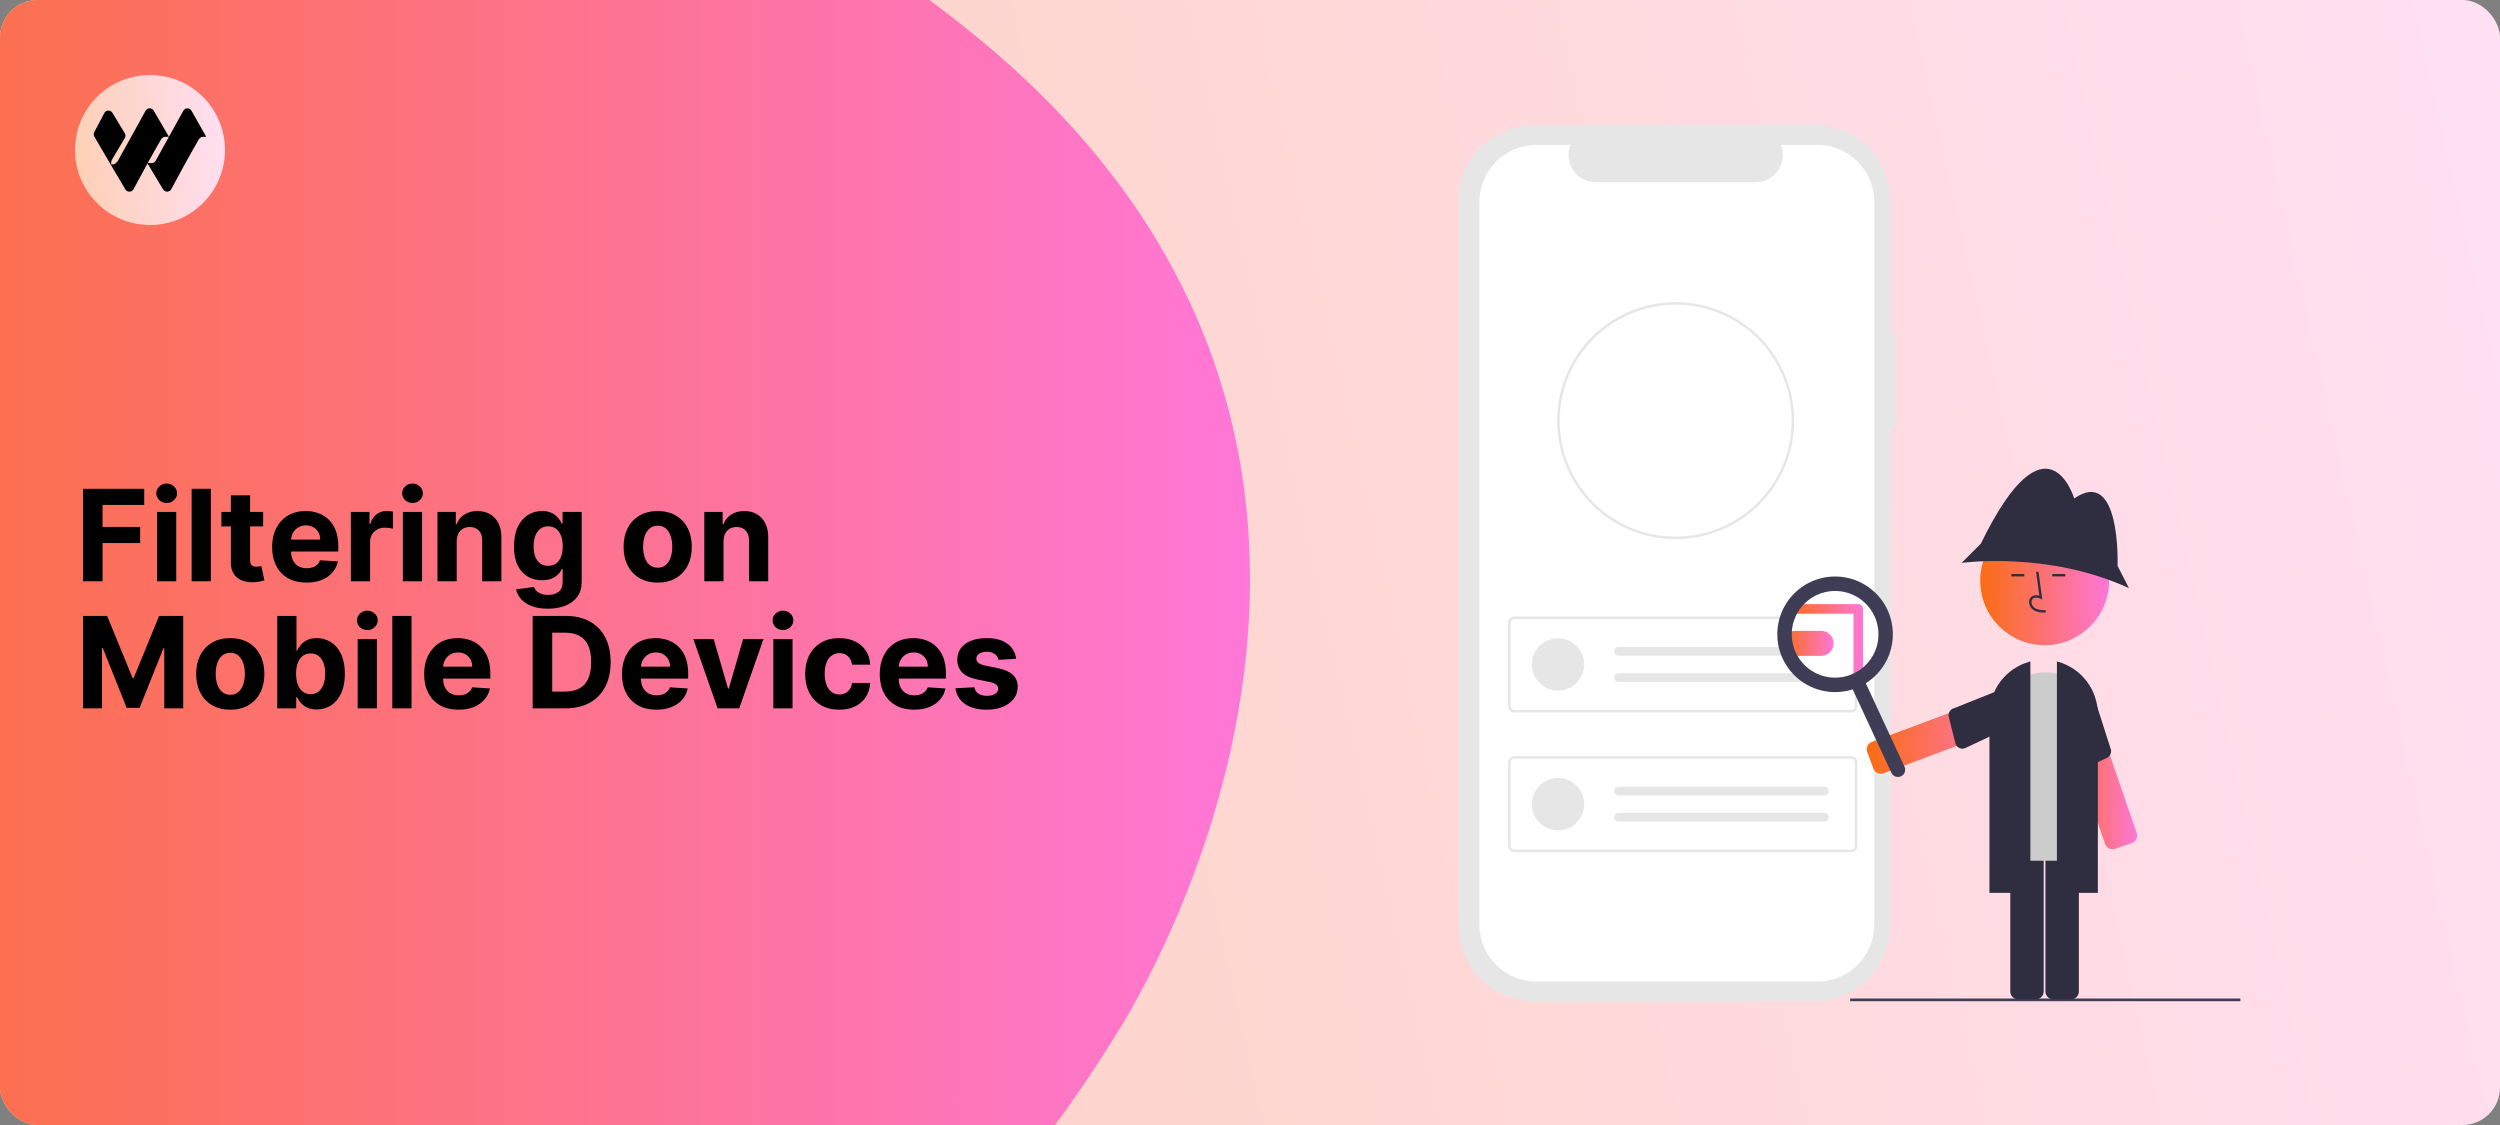 <svg width="1200" height="540" viewBox="0 0 1200 540" fill="none" xmlns="http://www.w3.org/2000/svg">
<rect x="0" y="0" width="1200" height="540" fill="#808080" stroke="none"/>
<g clip-path="url(#clip0_58_1386)">
<rect width="1200" height="540" rx="18" fill="url(#paint0_linear_58_1386)"/>
<path d="M-20.467 17.831C18.174 -16.541 219.965 -186.239 468.983 17.828C718 221.895 535.53 496.847 535.53 496.847C365.942 773.947 -65.549 947.94 -211.525 797.576C-357.501 647.211 -234.051 207.817 -20.467 17.831Z" fill="url(#paint1_linear_58_1386)"/>
<g clip-path="url(#clip1_58_1386)">
<path d="M108 72C108 52.118 91.882 36 72 36C52.118 36 36 52.118 36 72C36 91.882 52.118 108 72 108C91.882 108 108 91.882 108 72Z" fill="url(#paint2_linear_58_1386)"/>
<path d="M87.989 53.171C88.85 51.617 91.057 51.608 91.93 53.154L99 65.676H97.442C96.653 65.676 95.921 66.088 95.516 66.774C91.547 73.495 85.305 85.027 82.203 90.803C81.367 92.359 79.18 92.407 78.271 90.894L70.805 78.45C68.224 83.135 65.724 87.765 64.092 90.803C63.257 92.359 61.069 92.407 60.161 90.894L52.718 78.278L45.316 65.637C44.914 64.95 44.894 64.099 45.265 63.393L50.07 54.245C50.93 52.691 53.137 52.682 54.01 54.228L59.95 64.028C60.354 64.776 60.315 65.691 59.848 66.4L54.104 75.981C53.856 76.357 53.353 77.443 53.353 77.895V78.921H54.289C55.109 78.921 56.235 77.829 56.636 77.105L69.879 53.171C70.739 51.617 72.946 51.608 73.82 53.154L81.083 65.653L79.332 65.676C78.542 65.676 77.811 66.088 77.406 66.774C75.55 69.916 73.199 74.112 70.903 78.278H72.771C73.59 78.278 74.346 77.829 74.746 77.105L87.989 53.171Z" fill="black"/>
</g>
<path d="M909.771 159.973H907.459V96.65C907.459 86.93 903.598 77.608 896.725 70.734C889.852 63.861 880.53 60 870.81 60H736.65C731.837 60 727.071 60.948 722.625 62.79C718.178 64.632 714.138 67.331 710.735 70.734C707.331 74.138 704.632 78.178 702.79 82.624C700.948 87.071 700 91.837 700 96.65V444.048C700 448.861 700.948 453.626 702.79 458.073C704.632 462.52 707.331 466.56 710.735 469.963C714.138 473.366 718.178 476.066 722.625 477.908C727.071 479.75 731.837 480.698 736.65 480.698H870.809C880.53 480.698 889.852 476.836 896.725 469.963C903.598 463.09 907.459 453.768 907.459 444.048V205.048H909.771V159.973Z" fill="#E6E6E6"/>
<path d="M872.288 69.535H854.776C855.581 71.51 855.889 73.652 855.671 75.773C855.453 77.894 854.718 79.929 853.528 81.699C852.339 83.469 850.732 84.919 848.85 85.922C846.969 86.925 844.869 87.449 842.737 87.449H765.878C763.746 87.449 761.646 86.925 759.764 85.922C757.883 84.919 756.276 83.469 755.087 81.699C753.897 79.929 753.161 77.894 752.944 75.773C752.726 73.652 753.034 71.51 753.839 69.535H737.483C730.224 69.535 723.262 72.419 718.129 77.551C712.996 82.684 710.113 89.646 710.113 96.905V443.793C710.113 451.052 712.996 458.013 718.129 463.146C723.262 468.279 730.224 471.163 737.483 471.163H872.288C875.882 471.163 879.441 470.455 882.762 469.079C886.083 467.704 889.1 465.688 891.641 463.146C894.183 460.605 896.199 457.588 897.575 454.267C898.95 450.946 899.658 447.387 899.658 443.793V96.905C899.658 93.311 898.95 89.751 897.575 86.431C896.199 83.11 894.183 80.093 891.641 77.552C889.1 75.01 886.083 72.994 882.762 71.618C879.441 70.243 875.882 69.535 872.288 69.535Z" fill="white"/>
<path d="M888.534 341.987H726.898C726.105 341.986 725.344 341.671 724.783 341.11C724.222 340.549 723.906 339.788 723.905 338.994V298.9C723.906 298.106 724.222 297.345 724.783 296.784C725.344 296.223 726.105 295.907 726.898 295.906H888.534C889.328 295.907 890.089 296.223 890.65 296.784C891.211 297.345 891.527 298.106 891.528 298.9V338.995C891.527 339.788 891.211 340.549 890.65 341.11C890.089 341.671 889.328 341.986 888.534 341.987ZM726.898 297.104C726.422 297.104 725.966 297.293 725.629 297.63C725.292 297.967 725.103 298.423 725.102 298.9V338.995C725.103 339.471 725.292 339.928 725.629 340.264C725.966 340.601 726.422 340.79 726.898 340.791H888.534C889.011 340.79 889.467 340.601 889.804 340.264C890.141 339.928 890.33 339.471 890.33 338.995V298.9C890.33 298.423 890.141 297.967 889.804 297.63C889.467 297.293 889.011 297.104 888.534 297.104H726.898Z" fill="#E6E6E6"/>
<path d="M747.851 331.518C754.794 331.518 760.422 325.89 760.422 318.947C760.422 312.004 754.794 306.375 747.851 306.375C740.908 306.375 735.279 312.004 735.279 318.947C735.279 325.89 740.908 331.518 747.851 331.518Z" fill="#E6E6E6"/>
<path d="M776.885 310.566C776.336 310.575 775.812 310.8 775.426 311.192C775.041 311.584 774.825 312.111 774.825 312.661C774.825 313.211 775.041 313.739 775.426 314.13C775.812 314.522 776.336 314.747 776.885 314.756H875.663C876.218 314.767 876.756 314.557 877.156 314.171C877.556 313.786 877.787 313.257 877.798 312.702C877.809 312.146 877.598 311.609 877.213 311.208C876.828 310.808 876.299 310.577 875.744 310.566L875.732 310.566C875.709 310.566 875.686 310.566 875.663 310.566H776.885Z" fill="#E6E6E6"/>
<path d="M776.885 323.138C776.336 323.147 775.812 323.371 775.426 323.763C775.041 324.155 774.825 324.683 774.825 325.233C774.825 325.782 775.041 326.31 775.426 326.702C775.812 327.094 776.336 327.319 776.885 327.328H875.663C876.217 327.336 876.753 327.123 877.151 326.737C877.549 326.35 877.778 325.822 877.787 325.267C877.796 324.712 877.585 324.177 877.199 323.777C876.814 323.378 876.286 323.148 875.731 323.138C875.709 323.137 875.686 323.137 875.663 323.138H776.885Z" fill="#E6E6E6"/>
<path d="M888.534 409.036H726.898C726.105 409.035 725.344 408.72 724.783 408.159C724.222 407.597 723.906 406.837 723.905 406.043V365.948C723.906 365.155 724.222 364.394 724.783 363.833C725.344 363.272 726.105 362.956 726.898 362.955H888.534C889.328 362.956 890.089 363.272 890.65 363.833C891.211 364.394 891.527 365.155 891.528 365.948V406.044C891.527 406.837 891.211 407.598 890.65 408.159C890.089 408.72 889.328 409.035 888.534 409.036ZM726.898 364.152C726.422 364.153 725.966 364.342 725.629 364.679C725.292 365.016 725.103 365.472 725.102 365.948V406.044C725.103 406.52 725.292 406.976 725.629 407.313C725.966 407.65 726.422 407.839 726.898 407.84H888.534C889.011 407.839 889.467 407.65 889.804 407.313C890.141 406.976 890.33 406.52 890.33 406.044V365.948C890.33 365.472 890.141 365.016 889.804 364.679C889.467 364.342 889.011 364.153 888.534 364.152H726.898Z" fill="#E6E6E6"/>
<path d="M747.851 398.567C754.794 398.567 760.422 392.939 760.422 385.996C760.422 379.052 754.794 373.424 747.851 373.424C740.908 373.424 735.279 379.052 735.279 385.996C735.279 392.939 740.908 398.567 747.851 398.567Z" fill="#E6E6E6"/>
<path d="M776.885 377.615C776.336 377.624 775.812 377.849 775.426 378.241C775.041 378.633 774.825 379.16 774.825 379.71C774.825 380.26 775.041 380.787 775.426 381.179C775.812 381.571 776.336 381.796 776.885 381.805H875.663C876.217 381.813 876.753 381.6 877.151 381.214C877.549 380.828 877.778 380.299 877.787 379.744C877.796 379.19 877.585 378.654 877.199 378.255C876.814 377.855 876.286 377.625 875.731 377.615C875.709 377.614 875.686 377.614 875.663 377.615H776.885Z" fill="#E6E6E6"/>
<path d="M776.885 390.186C776.336 390.196 775.812 390.42 775.426 390.812C775.041 391.204 774.825 391.732 774.825 392.282C774.825 392.831 775.041 393.359 775.426 393.751C775.812 394.143 776.336 394.368 776.885 394.377H875.663C876.217 394.385 876.753 394.172 877.151 393.786C877.549 393.399 877.778 392.871 877.787 392.316C877.796 391.761 877.585 391.225 877.199 390.826C876.814 390.427 876.286 390.197 875.731 390.186C875.709 390.186 875.686 390.186 875.663 390.186H776.885Z" fill="#E6E6E6"/>
<path d="M804.315 258.785C789.238 258.791 774.776 252.808 764.111 242.151C753.445 231.494 747.45 217.037 747.443 201.96V201.913C747.443 201.794 747.443 201.669 747.45 201.549C747.624 170.404 773.135 145.041 804.315 145.041C819.398 145.039 833.864 151.029 844.531 161.694C855.198 172.358 861.191 186.823 861.193 201.906C861.195 216.989 855.205 231.455 844.54 242.122C833.876 252.789 819.411 258.782 804.328 258.784H804.315V258.785ZM804.315 146.237C789.616 146.27 775.524 152.102 765.101 162.465C754.678 172.829 748.765 186.887 748.648 201.585C748.642 201.712 748.642 201.817 748.642 201.911C748.64 212.924 751.905 223.69 758.022 232.847C764.139 242.005 772.834 249.143 783.008 253.359C793.182 257.574 804.378 258.678 815.179 256.531C825.981 254.384 835.903 249.082 843.691 241.296C851.479 233.51 856.783 223.589 858.933 212.788C861.083 201.987 859.982 190.791 855.769 180.616C851.556 170.441 844.42 161.744 835.264 155.625C826.108 149.505 815.343 146.238 804.33 146.237H804.315Z" fill="#E6E6E6"/>
<path d="M882.154 327.549C894.924 327.549 905.276 317.197 905.276 304.427C905.276 291.657 894.924 281.305 882.154 281.305C869.384 281.305 859.032 291.657 859.032 304.427C859.032 317.197 869.384 327.549 882.154 327.549Z" fill="white"/>
<path d="M874.123 314.83C874.084 314.83 874.044 314.829 874.004 314.829H861.576C859.999 314.804 858.495 314.16 857.388 313.036C856.282 311.912 855.661 310.398 855.661 308.821C855.66 307.244 856.279 305.73 857.385 304.605C858.491 303.481 859.994 302.836 861.571 302.809H874.01C874.071 302.808 874.137 302.808 874.203 302.809C875.789 302.831 877.303 303.479 878.413 304.613C879.524 305.746 880.141 307.272 880.13 308.859C880.12 310.446 879.482 311.964 878.357 313.082C877.232 314.201 875.71 314.829 874.123 314.83Z" fill="url(#paint3_linear_58_1386)"/>
<path d="M1075.38 479.291H888.068V480.586H1075.38V479.291Z" fill="#3F3D56"/>
<path d="M899.609 369.683C899.462 369.455 899.34 369.211 899.245 368.956L896.26 360.963C895.913 360.029 895.95 358.996 896.363 358.09C896.777 357.184 897.533 356.478 898.466 356.129L965.082 331.254C966.016 330.906 967.049 330.943 967.955 331.357C968.862 331.77 969.567 332.526 969.917 333.459L972.901 341.452C973.074 341.914 973.153 342.406 973.136 342.899C973.119 343.392 973.004 343.877 972.799 344.326C972.595 344.775 972.303 345.179 971.942 345.515C971.581 345.852 971.158 346.114 970.695 346.286L904.079 371.161C903.277 371.46 902.397 371.477 901.584 371.208C900.771 370.94 900.075 370.402 899.609 369.683Z" fill="url(#paint4_linear_58_1386)"/>
<path d="M964.871 329.188L937.781 339.991C936.927 340.247 936.205 340.823 935.765 341.598C935.324 342.373 935.199 343.288 935.415 344.152L938.559 356.74C938.683 357.237 938.916 357.7 939.24 358.097C939.565 358.493 939.974 358.813 940.437 359.033C940.9 359.252 941.406 359.367 941.918 359.368C942.431 359.368 942.937 359.256 943.401 359.037L970.565 346.251C971.426 345.929 972.123 345.278 972.505 344.442C972.887 343.606 972.922 342.652 972.602 341.791L969.337 331.226C969.014 330.364 968.363 329.665 967.525 329.283C966.688 328.901 965.733 328.867 964.871 329.188Z" fill="#2F2E41"/>
<path d="M1014.45 407.609C1013.6 407.706 1012.74 407.511 1012.01 407.055C1011.29 406.598 1010.74 405.909 1010.46 405.1L987.273 337.878C987.112 337.411 987.045 336.918 987.075 336.425C987.105 335.933 987.231 335.451 987.447 335.007C987.663 334.564 987.965 334.167 988.334 333.84C988.703 333.513 989.133 333.262 989.6 333.101L997.666 330.318C998.608 329.994 999.64 330.057 1000.54 330.493C1001.43 330.93 1002.12 331.704 1002.44 332.645L1025.63 399.867C1025.95 400.809 1025.89 401.842 1025.46 402.737C1025.02 403.633 1024.25 404.319 1023.3 404.645L1015.24 407.426C1014.98 407.515 1014.72 407.577 1014.45 407.609Z" fill="url(#paint5_linear_58_1386)"/>
<path d="M1004.17 331.495L1013.07 359.268C1013.42 360.09 1013.43 361.013 1013.11 361.846C1012.8 362.679 1012.17 363.357 1011.36 363.741L999.653 369.323C999.191 369.544 998.685 369.659 998.172 369.66C997.66 369.662 997.153 369.55 996.689 369.333C996.225 369.115 995.815 368.798 995.488 368.403C995.162 368.008 994.927 367.546 994.8 367.049L987.383 337.956C987.085 337.087 987.143 336.135 987.546 335.308C987.948 334.482 988.661 333.848 989.529 333.547L999.757 329.345C1000.63 329.046 1001.58 329.104 1002.41 329.507C1003.24 329.91 1003.87 330.625 1004.17 331.495Z" fill="#2F2E41"/>
<path d="M977.225 479.672H968.693C967.697 479.671 966.742 479.274 966.037 478.57C965.333 477.866 964.937 476.91 964.936 475.914V404.805C964.937 403.809 965.333 402.854 966.037 402.149C966.742 401.445 967.697 401.049 968.693 401.047H977.225C978.221 401.049 979.176 401.445 979.88 402.149C980.585 402.854 980.981 403.809 980.982 404.805V475.914C980.981 476.91 980.585 477.866 979.88 478.57C979.176 479.274 978.221 479.671 977.225 479.672Z" fill="#2F2E41"/>
<path d="M994.099 479.672H985.567C984.571 479.671 983.616 479.274 982.912 478.57C982.207 477.866 981.811 476.91 981.81 475.914V404.805C981.811 403.809 982.207 402.854 982.912 402.149C983.616 401.445 984.571 401.049 985.567 401.047H994.099C995.096 401.049 996.051 401.445 996.755 402.149C997.459 402.854 997.856 403.809 997.857 404.805V475.914C997.856 476.91 997.459 477.866 996.755 478.57C996.051 479.274 995.096 479.671 994.099 479.672Z" fill="#2F2E41"/>
<path d="M1001.13 413.165H962.365C961.292 413.163 960.263 412.737 959.505 411.978C958.746 411.22 958.32 410.191 958.318 409.118V346.142C958.318 339.928 960.787 333.969 965.181 329.575C969.575 325.181 975.534 322.713 981.748 322.713C987.962 322.713 993.921 325.181 998.315 329.575C1002.71 333.969 1005.18 339.928 1005.18 346.142V409.118C1005.18 410.191 1004.75 411.22 1003.99 411.978C1003.23 412.737 1002.2 413.163 1001.13 413.165Z" fill="#CCCCCC"/>
<path d="M1006.97 428.57H987.312V317.493L987.677 317.593C993.212 319.112 998.096 322.405 1001.58 326.967C1005.06 331.528 1006.96 337.107 1006.97 342.847V428.57Z" fill="#2F2E41"/>
<path d="M974.586 428.57H954.932V342.847C954.942 337.107 956.834 331.528 960.318 326.967C963.802 322.405 968.686 319.112 974.221 317.593L974.586 317.493V428.57Z" fill="#2F2E41"/>
<path d="M981.455 309.686C998.541 309.686 1012.39 295.835 1012.39 278.749C1012.39 261.663 998.541 247.812 981.455 247.812C964.369 247.812 950.518 261.663 950.518 278.749C950.518 295.835 964.369 309.686 981.455 309.686Z" fill="url(#paint6_linear_58_1386)"/>
<path d="M1016.43 271.626C1016.43 271.626 1018.17 223.648 995.621 239.255C995.621 239.255 982.615 195.612 950.822 260.932L941.573 270.181C941.573 270.181 983.193 264.401 1021.92 282.32L1016.43 271.626Z" fill="#2F2E41"/>
<path d="M981.927 294.07C980.016 294.017 977.637 293.951 975.805 292.612C975.259 292.197 974.811 291.668 974.491 291.062C974.172 290.455 973.989 289.787 973.955 289.102C973.922 288.615 974.002 288.128 974.188 287.677C974.375 287.227 974.663 286.825 975.03 286.505C975.987 285.696 977.385 285.506 978.891 285.949L977.331 274.546L978.476 274.389L980.31 287.795L979.354 287.356C978.245 286.847 976.723 286.588 975.777 287.388C975.544 287.596 975.364 287.856 975.248 288.147C975.132 288.437 975.085 288.75 975.11 289.061C975.138 289.571 975.276 290.068 975.513 290.52C975.751 290.972 976.083 291.367 976.487 291.679C977.913 292.72 979.809 292.855 981.959 292.915L981.927 294.07Z" fill="#2F2E41"/>
<path d="M971.666 275.53H965.439V276.686H971.666V275.53Z" fill="#2F2E41"/>
<path d="M991.32 275.53H985.093V276.686H991.32V275.53Z" fill="#2F2E41"/>
<path d="M912.477 372.633C911.643 373.02 910.689 373.06 909.825 372.743C908.961 372.427 908.259 371.781 907.871 370.946L887.922 327.948C887.535 327.113 887.495 326.159 887.812 325.296C888.128 324.432 888.774 323.729 889.609 323.342C890.443 322.955 891.397 322.915 892.261 323.232C893.124 323.548 893.827 324.194 894.214 325.028L914.164 368.027C914.551 368.861 914.591 369.815 914.274 370.679C913.958 371.543 913.312 372.245 912.477 372.633Z" fill="#3F3D56"/>
<path d="M891.981 326.366C891.368 326.366 890.78 326.122 890.346 325.688C889.912 325.255 889.669 324.667 889.669 324.053V294.6H860.766C860.153 294.6 859.564 294.356 859.131 293.923C858.697 293.489 858.454 292.901 858.454 292.288C858.454 291.674 858.697 291.086 859.131 290.653C859.564 290.219 860.153 289.975 860.766 289.975H891.981C892.594 289.975 893.182 290.219 893.616 290.653C894.05 291.086 894.293 291.674 894.293 292.288V324.053C894.293 324.667 894.05 325.255 893.616 325.688C893.182 326.122 892.594 326.366 891.981 326.366Z" fill="url(#paint7_linear_58_1386)"/>
<path d="M892.528 329.634C887.55 331.944 881.999 332.726 876.576 331.88C871.154 331.035 866.104 328.601 862.065 324.885C858.026 321.17 855.18 316.341 853.886 311.008C852.592 305.674 852.908 300.077 854.795 294.924C856.682 289.771 860.055 285.293 864.487 282.057C868.918 278.82 874.211 276.971 879.694 276.742C885.177 276.513 890.604 277.915 895.29 280.771C899.976 283.627 903.71 287.809 906.02 292.787C909.108 299.464 909.422 307.093 906.893 314C904.364 320.908 899.198 326.531 892.528 329.634ZM872.092 285.587C868.358 287.32 865.222 290.12 863.08 293.635C860.938 297.149 859.887 301.22 860.058 305.332C860.23 309.444 861.617 313.413 864.044 316.737C866.472 320.061 869.83 322.591 873.695 324.006C877.56 325.421 881.758 325.658 885.757 324.688C889.757 323.717 893.379 321.582 896.166 318.553C898.952 315.524 900.778 311.737 901.412 307.67C902.046 303.603 901.46 299.44 899.728 295.706C897.4 290.704 893.183 286.829 888.002 284.932C882.821 283.035 877.099 283.271 872.092 285.587Z" fill="#3F3D56"/>
<path d="M39.856 279V234.636H69.229V242.37H49.235V252.941H67.28V260.674H49.235V279H39.856ZM75.365 279V245.727H84.593V279H75.365ZM80.001 241.438C78.629 241.438 77.452 240.983 76.47 240.074C75.502 239.149 75.019 238.045 75.019 236.759C75.019 235.488 75.502 234.398 76.47 233.488C77.452 232.564 78.629 232.102 80.001 232.102C81.373 232.102 82.543 232.564 83.51 233.488C84.492 234.398 84.983 235.488 84.983 236.759C84.983 238.045 84.492 239.149 83.51 240.074C82.543 240.983 81.373 241.438 80.001 241.438ZM101.213 234.636V279H91.985V234.636H101.213ZM126.303 245.727V252.659H106.266V245.727H126.303ZM110.815 237.756H120.043V268.776C120.043 269.628 120.173 270.292 120.433 270.768C120.693 271.231 121.054 271.556 121.516 271.743C121.992 271.931 122.541 272.025 123.162 272.025C123.595 272.025 124.029 271.989 124.462 271.917C124.895 271.83 125.227 271.765 125.458 271.722L126.91 278.588C126.448 278.733 125.798 278.899 124.96 279.087C124.123 279.289 123.104 279.412 121.906 279.455C119.682 279.542 117.732 279.246 116.057 278.567C114.396 277.888 113.104 276.834 112.18 275.404C111.255 273.974 110.8 272.169 110.815 269.989V237.756ZM147.12 279.65C143.698 279.65 140.752 278.957 138.282 277.57C135.827 276.17 133.935 274.191 132.607 271.635C131.278 269.064 130.614 266.025 130.614 262.515C130.614 259.093 131.278 256.089 132.607 253.504C133.935 250.919 135.806 248.904 138.217 247.46C140.643 246.016 143.488 245.294 146.752 245.294C148.947 245.294 150.991 245.648 152.882 246.355C154.789 247.049 156.449 248.096 157.865 249.496C159.294 250.897 160.406 252.659 161.201 254.782C161.995 256.89 162.392 259.36 162.392 262.19V264.725H134.296V259.006H153.706C153.706 257.677 153.417 256.5 152.839 255.475C152.261 254.45 151.46 253.648 150.435 253.071C149.424 252.479 148.247 252.183 146.904 252.183C145.503 252.183 144.261 252.507 143.178 253.157C142.109 253.793 141.272 254.652 140.665 255.735C140.059 256.804 139.748 257.995 139.734 259.309V264.746C139.734 266.393 140.037 267.815 140.643 269.014C141.264 270.212 142.138 271.137 143.264 271.787C144.391 272.436 145.727 272.761 147.272 272.761C148.297 272.761 149.236 272.617 150.088 272.328C150.94 272.039 151.669 271.606 152.276 271.028C152.882 270.451 153.344 269.743 153.662 268.906L162.197 269.469C161.764 271.519 160.876 273.31 159.533 274.841C158.204 276.357 156.485 277.541 154.377 278.393C152.283 279.231 149.864 279.65 147.12 279.65ZM168.414 279V245.727H177.36V251.533H177.707C178.313 249.468 179.332 247.908 180.761 246.854C182.191 245.785 183.837 245.251 185.7 245.251C186.162 245.251 186.661 245.28 187.195 245.337C187.729 245.395 188.199 245.475 188.603 245.576V253.764C188.17 253.634 187.57 253.518 186.805 253.417C186.04 253.316 185.339 253.266 184.704 253.266C183.346 253.266 182.133 253.562 181.065 254.154C180.01 254.731 179.173 255.54 178.552 256.58C177.945 257.62 177.642 258.818 177.642 260.176V279H168.414ZM193.374 279V245.727H202.602V279H193.374ZM198.01 241.438C196.638 241.438 195.461 240.983 194.479 240.074C193.511 239.149 193.027 238.045 193.027 236.759C193.027 235.488 193.511 234.398 194.479 233.488C195.461 232.564 196.638 232.102 198.01 232.102C199.382 232.102 200.551 232.564 201.519 233.488C202.501 234.398 202.992 235.488 202.992 236.759C202.992 238.045 202.501 239.149 201.519 240.074C200.551 240.983 199.382 241.438 198.01 241.438ZM219.222 259.764V279H209.994V245.727H218.789V251.598H219.179C219.915 249.663 221.15 248.132 222.883 247.005C224.616 245.864 226.717 245.294 229.187 245.294C231.497 245.294 233.512 245.799 235.23 246.81C236.949 247.821 238.285 249.265 239.238 251.143C240.191 253.006 240.667 255.23 240.667 257.815V279H231.439V259.461C231.454 257.425 230.934 255.836 229.88 254.695C228.825 253.54 227.374 252.962 225.526 252.962C224.284 252.962 223.186 253.23 222.233 253.764C221.294 254.298 220.558 255.078 220.024 256.103C219.504 257.114 219.236 258.335 219.222 259.764ZM262.93 292.17C259.941 292.17 257.378 291.759 255.24 290.936C253.118 290.127 251.428 289.022 250.172 287.621C248.915 286.221 248.099 284.647 247.724 282.899L256.259 281.751C256.518 282.415 256.93 283.036 257.493 283.614C258.056 284.192 258.8 284.654 259.724 285C260.663 285.361 261.804 285.542 263.147 285.542C265.154 285.542 266.808 285.051 268.108 284.069C269.422 283.101 270.079 281.477 270.079 279.195V273.108H269.689C269.285 274.032 268.678 274.906 267.869 275.729C267.061 276.552 266.021 277.224 264.75 277.744C263.479 278.263 261.963 278.523 260.201 278.523C257.703 278.523 255.428 277.946 253.377 276.79C251.341 275.621 249.717 273.837 248.504 271.44C247.305 269.028 246.706 265.981 246.706 262.299C246.706 258.529 247.319 255.381 248.547 252.854C249.774 250.327 251.406 248.435 253.442 247.179C255.493 245.922 257.739 245.294 260.179 245.294C262.042 245.294 263.602 245.612 264.858 246.247C266.115 246.868 267.126 247.648 267.891 248.587C268.671 249.511 269.27 250.421 269.689 251.316H270.036V245.727H279.199V279.325C279.199 282.155 278.505 284.524 277.119 286.43C275.733 288.336 273.812 289.766 271.357 290.719C268.916 291.687 266.107 292.17 262.93 292.17ZM263.125 271.592C264.613 271.592 265.869 271.223 266.895 270.487C267.934 269.736 268.729 268.667 269.277 267.281C269.841 265.88 270.122 264.205 270.122 262.255C270.122 260.306 269.848 258.616 269.299 257.186C268.75 255.742 267.956 254.623 266.916 253.829C265.876 253.035 264.613 252.637 263.125 252.637C261.609 252.637 260.331 253.049 259.291 253.872C258.251 254.681 257.464 255.807 256.93 257.251C256.396 258.696 256.129 260.364 256.129 262.255C256.129 264.176 256.396 265.837 256.93 267.238C257.479 268.624 258.266 269.7 259.291 270.465C260.331 271.216 261.609 271.592 263.125 271.592ZM315.693 279.65C312.329 279.65 309.419 278.935 306.964 277.505C304.523 276.061 302.639 274.054 301.31 271.483C299.981 268.898 299.317 265.902 299.317 262.494C299.317 259.057 299.981 256.053 301.31 253.482C302.639 250.897 304.523 248.89 306.964 247.46C309.419 246.016 312.329 245.294 315.693 245.294C319.058 245.294 321.961 246.016 324.402 247.46C326.857 248.89 328.748 250.897 330.077 253.482C331.406 256.053 332.07 259.057 332.07 262.494C332.07 265.902 331.406 268.898 330.077 271.483C328.748 274.054 326.857 276.061 324.402 277.505C321.961 278.935 319.058 279.65 315.693 279.65ZM315.737 272.501C317.268 272.501 318.546 272.068 319.571 271.202C320.596 270.321 321.369 269.122 321.889 267.606C322.423 266.089 322.69 264.364 322.69 262.429C322.69 260.493 322.423 258.768 321.889 257.251C321.369 255.735 320.596 254.536 319.571 253.656C318.546 252.775 317.268 252.334 315.737 252.334C314.192 252.334 312.892 252.775 311.838 253.656C310.798 254.536 310.011 255.735 309.476 257.251C308.957 258.768 308.697 260.493 308.697 262.429C308.697 264.364 308.957 266.089 309.476 267.606C310.011 269.122 310.798 270.321 311.838 271.202C312.892 272.068 314.192 272.501 315.737 272.501ZM347.298 259.764V279H338.07V245.727H346.865V251.598H347.255C347.991 249.663 349.226 248.132 350.959 247.005C352.692 245.864 354.793 245.294 357.263 245.294C359.573 245.294 361.588 245.799 363.306 246.81C365.025 247.821 366.361 249.265 367.314 251.143C368.267 253.006 368.744 255.23 368.744 257.815V279H359.516V259.461C359.53 257.425 359.01 255.836 357.956 254.695C356.902 253.54 355.45 252.962 353.602 252.962C352.36 252.962 351.262 253.23 350.309 253.764C349.371 254.298 348.634 255.078 348.1 256.103C347.58 257.114 347.313 258.335 347.298 259.764ZM39.856 295.636H51.423L63.641 325.443H64.16L76.378 295.636H87.945V340H78.847V311.125H78.479L66.998 339.783H60.803L49.322 311.016H48.954V340H39.856V295.636ZM110.533 340.65C107.168 340.65 104.259 339.935 101.804 338.505C99.363 337.061 97.478 335.054 96.15 332.483C94.821 329.898 94.157 326.902 94.157 323.494C94.157 320.057 94.821 317.053 96.15 314.482C97.478 311.897 99.363 309.89 101.804 308.46C104.259 307.016 107.168 306.294 110.533 306.294C113.898 306.294 116.801 307.016 119.241 308.46C121.696 309.89 123.588 311.897 124.917 314.482C126.245 317.053 126.91 320.057 126.91 323.494C126.91 326.902 126.245 329.898 124.917 332.483C123.588 335.054 121.696 337.061 119.241 338.505C116.801 339.935 113.898 340.65 110.533 340.65ZM110.577 333.501C112.107 333.501 113.385 333.068 114.411 332.202C115.436 331.321 116.209 330.122 116.729 328.606C117.263 327.089 117.53 325.364 117.53 323.429C117.53 321.493 117.263 319.768 116.729 318.251C116.209 316.735 115.436 315.536 114.411 314.656C113.385 313.775 112.107 313.334 110.577 313.334C109.031 313.334 107.732 313.775 106.677 314.656C105.638 315.536 104.851 316.735 104.316 318.251C103.796 319.768 103.536 321.493 103.536 323.429C103.536 325.364 103.796 327.089 104.316 328.606C104.851 330.122 105.638 331.321 106.677 332.202C107.732 333.068 109.031 333.501 110.577 333.501ZM133.083 340V295.636H142.311V312.316H142.593C142.997 311.421 143.582 310.511 144.348 309.587C145.127 308.648 146.138 307.868 147.38 307.247C148.637 306.612 150.196 306.294 152.059 306.294C154.485 306.294 156.724 306.929 158.774 308.2C160.825 309.457 162.464 311.356 163.692 313.897C164.919 316.425 165.533 319.594 165.533 323.407C165.533 327.118 164.934 330.252 163.735 332.808C162.551 335.35 160.933 337.278 158.883 338.592C156.847 339.892 154.565 340.542 152.038 340.542C150.247 340.542 148.723 340.246 147.467 339.653C146.225 339.061 145.207 338.318 144.413 337.422C143.618 336.512 143.012 335.595 142.593 334.671H142.181V340H133.083ZM142.116 323.364C142.116 325.342 142.391 327.068 142.94 328.541C143.488 330.014 144.283 331.162 145.322 331.985C146.362 332.794 147.626 333.198 149.113 333.198C150.615 333.198 151.886 332.787 152.926 331.963C153.965 331.126 154.753 329.971 155.287 328.498C155.836 327.01 156.11 325.299 156.11 323.364C156.11 321.443 155.843 319.753 155.309 318.295C154.774 316.836 153.987 315.695 152.947 314.872C151.908 314.049 150.63 313.637 149.113 313.637C147.611 313.637 146.34 314.035 145.301 314.829C144.275 315.623 143.488 316.75 142.94 318.208C142.391 319.667 142.116 321.385 142.116 323.364ZM171.69 340V306.727H180.918V340H171.69ZM176.326 302.438C174.954 302.438 173.777 301.983 172.795 301.074C171.828 300.149 171.344 299.045 171.344 297.759C171.344 296.488 171.828 295.398 172.795 294.488C173.777 293.564 174.954 293.102 176.326 293.102C177.698 293.102 178.868 293.564 179.835 294.488C180.817 295.398 181.308 296.488 181.308 297.759C181.308 299.045 180.817 300.149 179.835 301.074C178.868 301.983 177.698 302.438 176.326 302.438ZM197.538 295.636V340H188.31V295.636H197.538ZM220.094 340.65C216.671 340.65 213.725 339.957 211.256 338.57C208.801 337.17 206.909 335.191 205.58 332.635C204.252 330.064 203.588 327.025 203.588 323.515C203.588 320.093 204.252 317.089 205.58 314.504C206.909 311.919 208.779 309.904 211.191 308.46C213.617 307.016 216.462 306.294 219.726 306.294C221.921 306.294 223.964 306.648 225.856 307.355C227.762 308.049 229.423 309.096 230.838 310.496C232.268 311.897 233.38 313.659 234.174 315.782C234.968 317.89 235.366 320.36 235.366 323.19V325.725H207.27V320.006H226.679C226.679 318.677 226.39 317.5 225.813 316.475C225.235 315.45 224.434 314.648 223.408 314.071C222.397 313.479 221.22 313.183 219.877 313.183C218.477 313.183 217.235 313.507 216.151 314.157C215.083 314.793 214.245 315.652 213.639 316.735C213.032 317.804 212.722 318.995 212.707 320.309V325.746C212.707 327.393 213.01 328.815 213.617 330.014C214.238 331.212 215.112 332.137 216.238 332.787C217.365 333.436 218.7 333.761 220.246 333.761C221.271 333.761 222.21 333.617 223.062 333.328C223.914 333.039 224.643 332.606 225.249 332.028C225.856 331.451 226.318 330.743 226.636 329.906L235.171 330.469C234.737 332.519 233.849 334.31 232.506 335.841C231.178 337.357 229.459 338.541 227.351 339.393C225.257 340.231 222.838 340.65 220.094 340.65ZM271.406 340H255.679V295.636H271.536C275.998 295.636 279.839 296.525 283.06 298.301C286.28 300.063 288.757 302.597 290.49 305.904C292.237 309.211 293.111 313.168 293.111 317.775C293.111 322.396 292.237 326.367 290.49 329.689C288.757 333.01 286.266 335.559 283.016 337.336C279.782 339.112 275.911 340 271.406 340ZM265.059 331.963H271.016C273.788 331.963 276.121 331.472 278.013 330.49C279.919 329.494 281.348 327.956 282.302 325.876C283.269 323.782 283.753 321.082 283.753 317.775C283.753 314.497 283.269 311.818 282.302 309.738C281.348 307.659 279.926 306.128 278.034 305.146C276.142 304.164 273.81 303.673 271.037 303.673H265.059V331.963ZM315.049 340.65C311.626 340.65 308.68 339.957 306.211 338.57C303.756 337.17 301.864 335.191 300.536 332.635C299.207 330.064 298.543 327.025 298.543 323.515C298.543 320.093 299.207 317.089 300.536 314.504C301.864 311.919 303.734 309.904 306.146 308.46C308.572 307.016 311.417 306.294 314.681 306.294C316.876 306.294 318.919 306.648 320.811 307.355C322.717 308.049 324.378 309.096 325.793 310.496C327.223 311.897 328.335 313.659 329.129 315.782C329.924 317.89 330.321 320.36 330.321 323.19V325.725H302.225V320.006H321.634C321.634 318.677 321.345 317.5 320.768 316.475C320.19 315.45 319.389 314.648 318.363 314.071C317.352 313.479 316.175 313.183 314.832 313.183C313.432 313.183 312.19 313.507 311.107 314.157C310.038 314.793 309.2 315.652 308.594 316.735C307.987 317.804 307.677 318.995 307.662 320.309V325.746C307.662 327.393 307.966 328.815 308.572 330.014C309.193 331.212 310.067 332.137 311.193 332.787C312.32 333.436 313.655 333.761 315.201 333.761C316.226 333.761 317.165 333.617 318.017 333.328C318.869 333.039 319.598 332.606 320.205 332.028C320.811 331.451 321.273 330.743 321.591 329.906L330.126 330.469C329.692 332.519 328.804 334.31 327.461 335.841C326.133 337.357 324.414 338.541 322.306 339.393C320.212 340.231 317.793 340.65 315.049 340.65ZM366.469 306.727L354.837 340H344.439L332.806 306.727H342.554L349.464 330.534H349.811L356.699 306.727H366.469ZM371.191 340V306.727H380.419V340H371.191ZM375.827 302.438C374.455 302.438 373.278 301.983 372.296 301.074C371.329 300.149 370.845 299.045 370.845 297.759C370.845 296.488 371.329 295.398 372.296 294.488C373.278 293.564 374.455 293.102 375.827 293.102C377.199 293.102 378.369 293.564 379.336 294.488C380.318 295.398 380.809 296.488 380.809 297.759C380.809 299.045 380.318 300.149 379.336 301.074C378.369 301.983 377.199 302.438 375.827 302.438ZM402.845 340.65C399.437 340.65 396.505 339.928 394.05 338.484C391.609 337.025 389.732 335.003 388.418 332.418C387.118 329.833 386.468 326.858 386.468 323.494C386.468 320.085 387.125 317.096 388.44 314.526C389.768 311.941 391.653 309.926 394.093 308.482C396.534 307.023 399.437 306.294 402.801 306.294C405.704 306.294 408.246 306.821 410.426 307.875C412.607 308.93 414.333 310.41 415.604 312.316C416.875 314.222 417.575 316.461 417.705 319.031H408.997C408.751 317.371 408.101 316.035 407.047 315.024C406.007 313.998 404.643 313.486 402.953 313.486C401.523 313.486 400.274 313.876 399.206 314.656C398.151 315.421 397.328 316.54 396.736 318.013C396.144 319.486 395.848 321.27 395.848 323.364C395.848 325.487 396.137 327.292 396.714 328.779C397.307 330.267 398.137 331.4 399.206 332.18C400.274 332.96 401.523 333.35 402.953 333.35C404.007 333.35 404.953 333.133 405.791 332.7C406.643 332.267 407.343 331.638 407.892 330.815C408.455 329.978 408.824 328.974 408.997 327.804H417.705C417.56 330.346 416.867 332.584 415.625 334.52C414.398 336.44 412.701 337.942 410.535 339.025C408.369 340.108 405.805 340.65 402.845 340.65ZM438.777 340.65C435.354 340.65 432.408 339.957 429.938 338.57C427.483 337.17 425.592 335.191 424.263 332.635C422.934 330.064 422.27 327.025 422.27 323.515C422.27 320.093 422.934 317.089 424.263 314.504C425.592 311.919 427.462 309.904 429.873 308.46C432.3 307.016 435.145 306.294 438.408 306.294C440.603 306.294 442.647 306.648 444.539 307.355C446.445 308.049 448.106 309.096 449.521 310.496C450.951 311.897 452.063 313.659 452.857 315.782C453.651 317.89 454.048 320.36 454.048 323.19V325.725H425.953V320.006H445.362C445.362 318.677 445.073 317.5 444.495 316.475C443.918 315.45 443.116 314.648 442.091 314.071C441.08 313.479 439.903 313.183 438.56 313.183C437.159 313.183 435.917 313.507 434.834 314.157C433.765 314.793 432.928 315.652 432.321 316.735C431.715 317.804 431.404 318.995 431.39 320.309V325.746C431.39 327.393 431.693 328.815 432.3 330.014C432.921 331.212 433.794 332.137 434.921 332.787C436.047 333.436 437.383 333.761 438.928 333.761C439.954 333.761 440.892 333.617 441.744 333.328C442.596 333.039 443.326 332.606 443.932 332.028C444.539 331.451 445.001 330.743 445.318 329.906L453.853 330.469C453.42 332.519 452.532 334.31 451.189 335.841C449.86 337.357 448.142 338.541 446.033 339.393C443.939 340.231 441.52 340.65 438.777 340.65ZM487.754 316.215L479.306 316.735C479.162 316.013 478.851 315.363 478.375 314.786C477.898 314.193 477.27 313.724 476.49 313.377C475.725 313.016 474.808 312.836 473.739 312.836C472.309 312.836 471.103 313.139 470.121 313.746C469.139 314.338 468.648 315.132 468.648 316.129C468.648 316.923 468.966 317.594 469.601 318.143C470.237 318.692 471.327 319.132 472.872 319.464L478.894 320.678C482.129 321.342 484.541 322.411 486.13 323.884C487.718 325.357 488.512 327.292 488.512 329.689C488.512 331.87 487.87 333.783 486.584 335.429C485.314 337.076 483.566 338.361 481.342 339.285C479.133 340.195 476.584 340.65 473.696 340.65C469.291 340.65 465.782 339.733 463.168 337.899C460.568 336.05 459.045 333.538 458.597 330.36L467.674 329.884C467.948 331.227 468.612 332.252 469.666 332.96C470.721 333.653 472.071 334 473.717 334C475.335 334 476.634 333.689 477.616 333.068C478.613 332.433 479.118 331.617 479.133 330.62C479.118 329.783 478.764 329.097 478.071 328.562C477.378 328.014 476.309 327.595 474.865 327.306L469.103 326.158C465.854 325.508 463.435 324.382 461.847 322.779C460.272 321.176 459.485 319.132 459.485 316.648C459.485 314.511 460.063 312.67 461.218 311.125C462.388 309.579 464.027 308.388 466.136 307.55C468.258 306.713 470.742 306.294 473.587 306.294C477.79 306.294 481.097 307.182 483.508 308.958C485.935 310.735 487.35 313.154 487.754 316.215Z" fill="black"/>
</g>
<defs>
<linearGradient id="paint0_linear_58_1386" x1="8.9407e-06" y1="270" x2="1200" y2="-3.76254e-06" gradientUnits="userSpaceOnUse">
<stop stop-color="#FED0B7"/>
<stop offset="1" stop-color="#FFDFF3"/>
</linearGradient>
<linearGradient id="paint1_linear_58_1386" x1="600" y1="386" x2="-275" y2="386" gradientUnits="userSpaceOnUse">
<stop stop-color="#FF77D7"/>
<stop offset="1" stop-color="#FA6C12"/>
</linearGradient>
<linearGradient id="paint2_linear_58_1386" x1="36" y1="72" x2="110.877" y2="64.419" gradientUnits="userSpaceOnUse">
<stop stop-color="#FED0B7"/>
<stop offset="1" stop-color="#FFDFF3"/>
</linearGradient>
<linearGradient id="paint3_linear_58_1386" x1="880.13" y1="308.819" x2="855.661" y2="308.819" gradientUnits="userSpaceOnUse">
<stop stop-color="#FF77D7"/>
<stop offset="1" stop-color="#FA6C12"/>
</linearGradient>
<linearGradient id="paint4_linear_58_1386" x1="973.138" y1="351.208" x2="896.024" y2="351.208" gradientUnits="userSpaceOnUse">
<stop stop-color="#FF77D7"/>
<stop offset="1" stop-color="#FA6C12"/>
</linearGradient>
<linearGradient id="paint5_linear_58_1386" x1="1025.84" y1="368.873" x2="987.068" y2="368.873" gradientUnits="userSpaceOnUse">
<stop stop-color="#FF77D7"/>
<stop offset="1" stop-color="#FA6C12"/>
</linearGradient>
<linearGradient id="paint6_linear_58_1386" x1="1012.39" y1="278.749" x2="950.518" y2="278.749" gradientUnits="userSpaceOnUse">
<stop stop-color="#FF77D7"/>
<stop offset="1" stop-color="#FA6C12"/>
</linearGradient>
<linearGradient id="paint7_linear_58_1386" x1="894.293" y1="308.171" x2="858.454" y2="308.171" gradientUnits="userSpaceOnUse">
<stop stop-color="#FF77D7"/>
<stop offset="1" stop-color="#FA6C12"/>
</linearGradient>
<clipPath id="clip0_58_1386">
<rect width="1200" height="540" rx="18" fill="white"/>
</clipPath>
<clipPath id="clip1_58_1386">
<rect width="72" height="72" fill="white" transform="translate(36 36)"/>
</clipPath>
</defs>
</svg>
